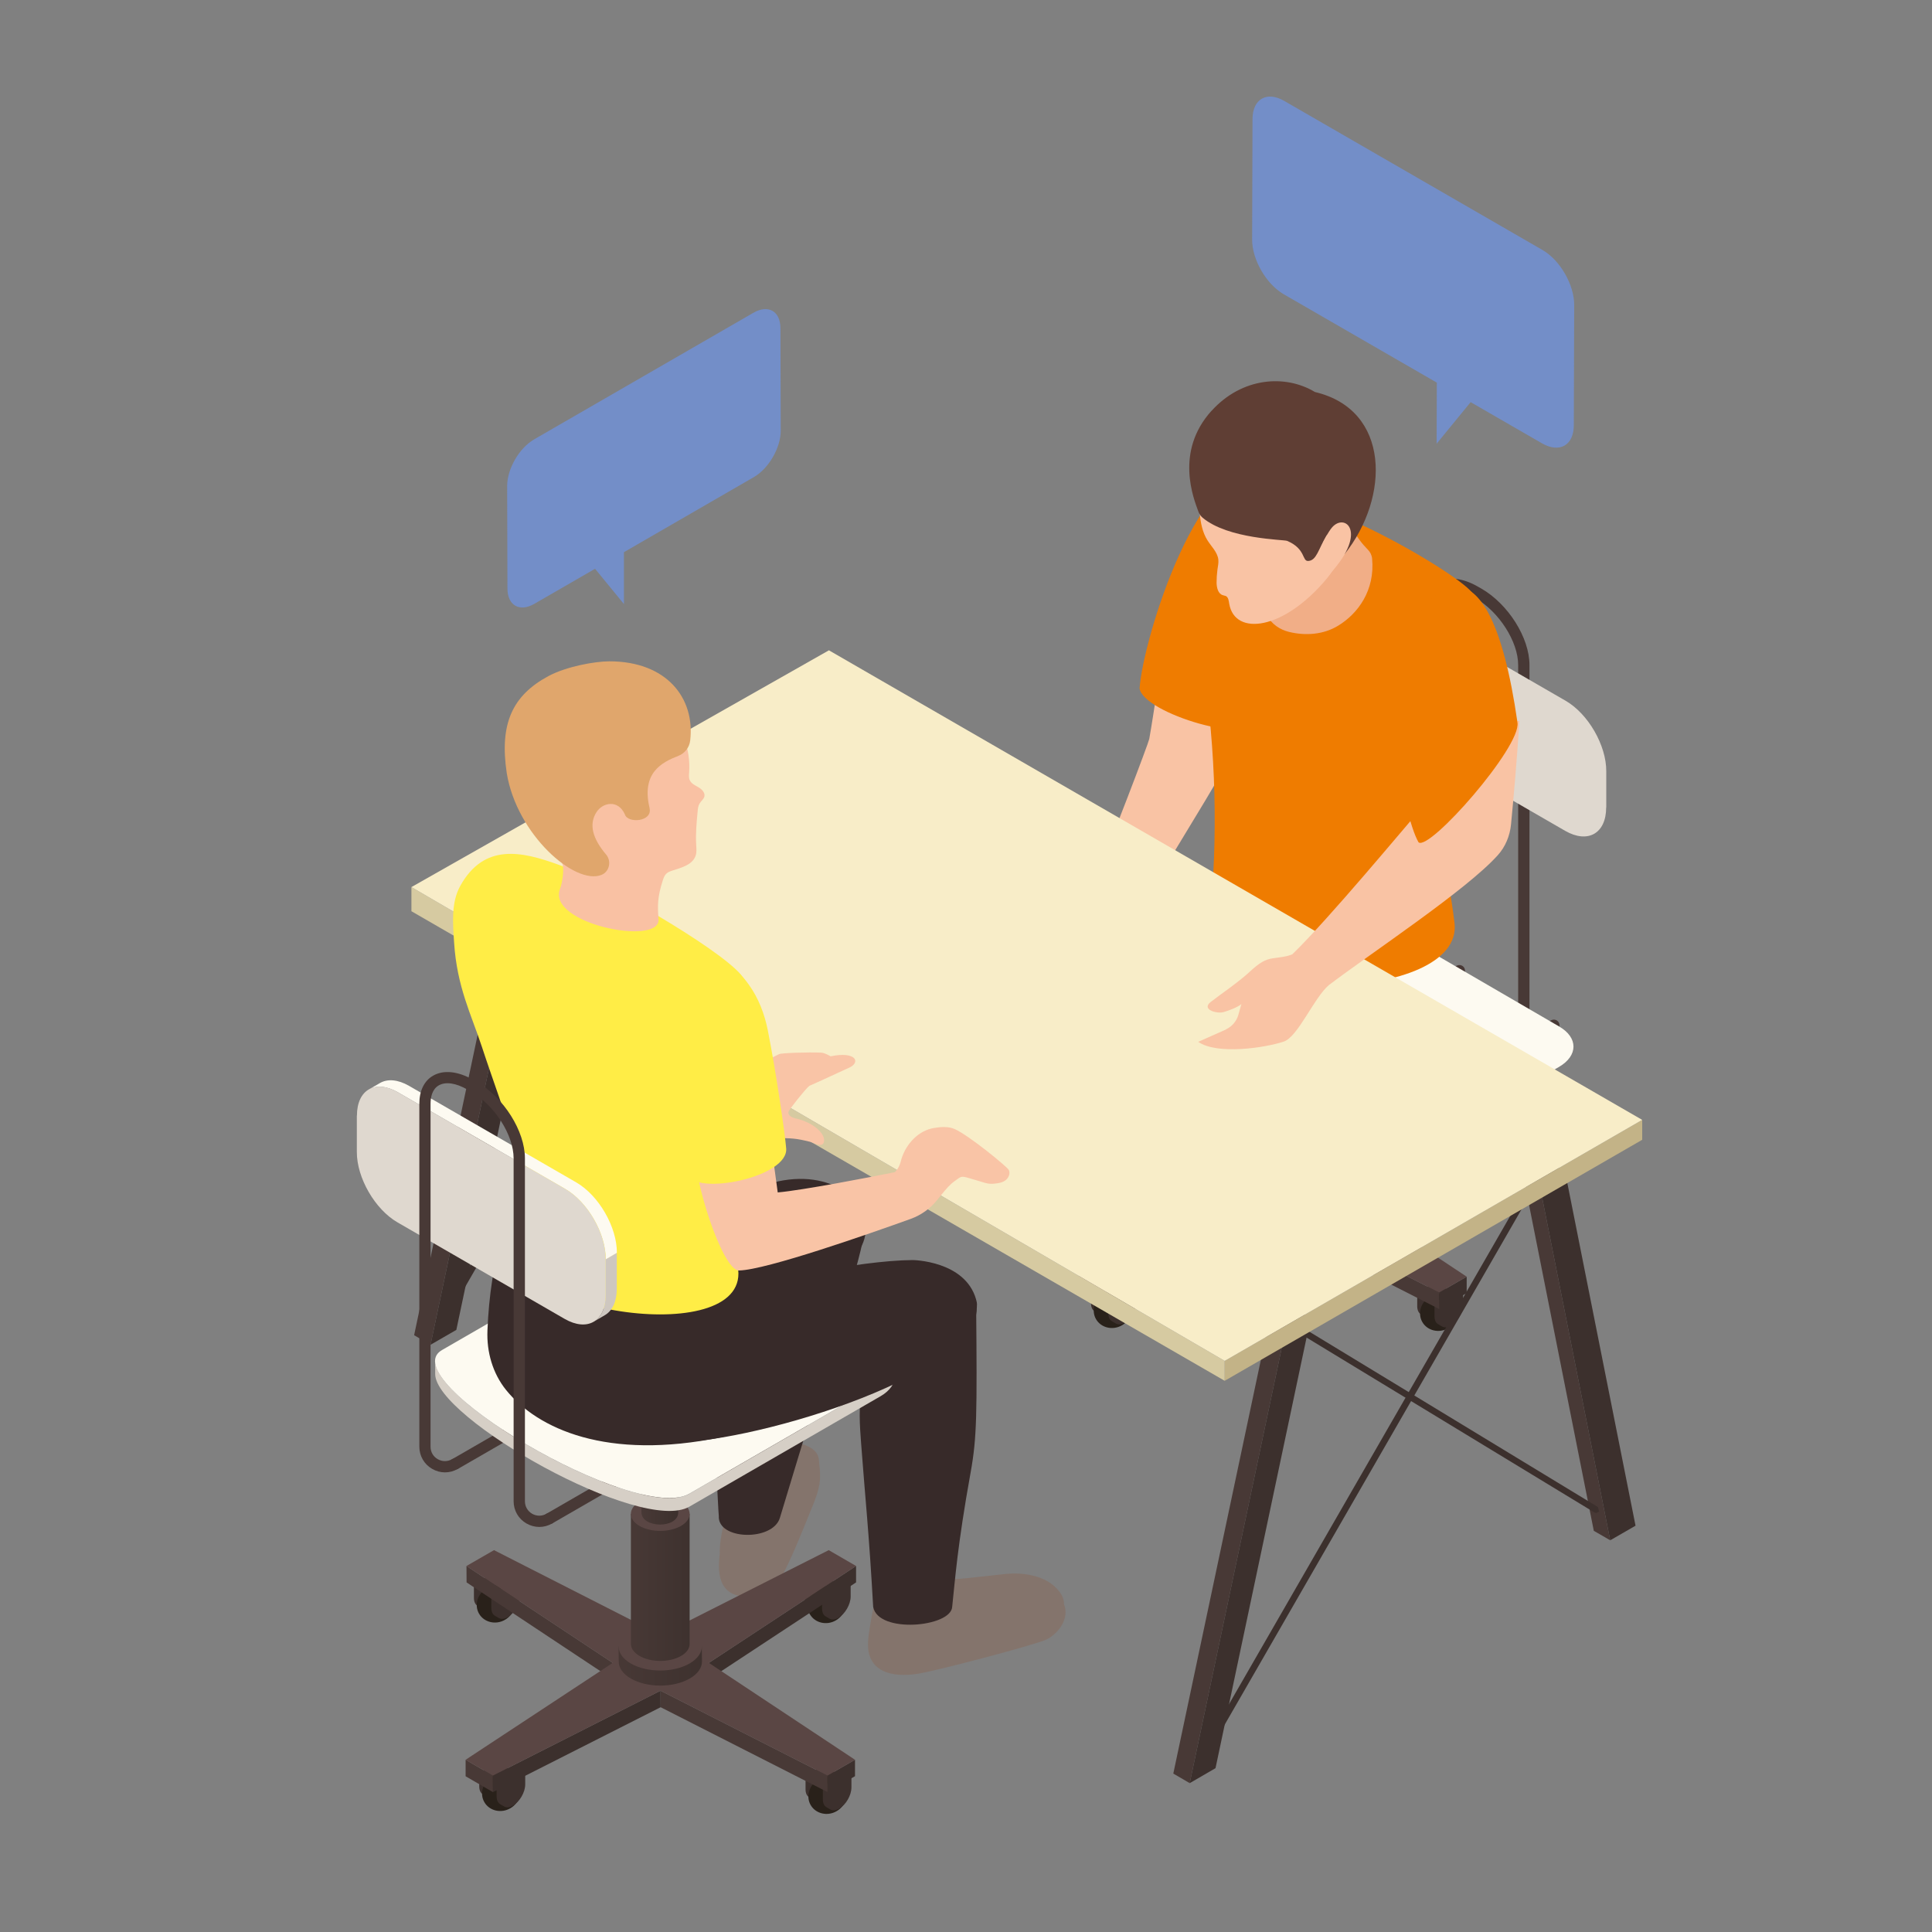 <svg xmlns="http://www.w3.org/2000/svg" xmlns:xlink="http://www.w3.org/1999/xlink" id="b" data-name="Layer 2" viewBox="0 0 200 200"><rect x="0" y="0" width="200" height="200" fill="#808080" stroke="none"/><defs><style> .i { fill: none; } .j { fill: url(#e); } .j, .k, .l, .m, .n, .o, .p, .q, .r, .s, .t, .u, .v, .w, .x, .y, .z, .aa, .ab, .ac, .ad, .ae, .af, .ag, .ah, .ai, .aj, .ak { fill-rule: evenodd; } .k { fill: url(#d); } .l { fill: url(#f); } .m { fill: url(#h); } .n { fill: url(#g); } .o { fill: #f8edc8; } .p { fill: #f9c1a3; } .q { fill: #f9c3a4; } .r { fill: #f9c4a6; } .s { fill: #483936; } .t { fill: #5a4644; } .u { fill: #84746c; } .v { fill: #3c302d; } .w { fill: #29211a; } .x { fill: #5f3e34; } .y { fill: #372a29; } .z { fill: #dfd8cf; } .aa { fill: #d6caa1; } .ab { fill: #d6cfc6; } .ac { fill: #e0a66c; } .ad { fill: #c3b387; } .ae { fill: #cec7c0; } .af { fill: #fdfaf1; } .ag { fill: #738ec8; } .ah { fill: #342a27; } .ai { fill: #f1ae87; } .aj { fill: #ffed46; } .ak { fill: #ef7c00; } </style><linearGradient id="d" data-name="GradientFill 12" x1="611.08" y1="122.46" x2="622.22" y2="122.46" gradientTransform="translate(749.01) rotate(-180) scale(1 -1)" gradientUnits="userSpaceOnUse"><stop offset="0" stop-color="#3c302d"></stop><stop offset="1" stop-color="#483936"></stop></linearGradient><linearGradient id="e" data-name="GradientFill 12" x1="612.92" y1="114.32" x2="620.79" y2="114.32" xlink:href="#d"></linearGradient><linearGradient id="f" data-name="GradientFill 12" x1="674.41" y1="172.46" x2="685.54" y2="172.46" xlink:href="#d"></linearGradient><linearGradient id="g" data-name="GradientFill 12" x1="676.24" y1="164.33" x2="684.11" y2="164.33" xlink:href="#d"></linearGradient><linearGradient id="h" data-name="GradientFill 12" x1="678.81" y1="147.7" x2="682.62" y2="147.7" xlink:href="#d"></linearGradient></defs><g id="c" data-name="Layer 1"><g><path class="s" d="m159.82,107c.46,0,.91-.12,1.33-.36.28-.16.37-.52.21-.8-.16-.28-.52-.37-.8-.21-.46.27-1.02.27-1.49,0-.46-.27-.74-.75-.74-1.29v-35.5c0-2.82-2.19-6.3-4.98-7.91l-.39-.22c-1.55-.89-3.05-1.05-4.13-.43-.93.53-1.44,1.57-1.44,2.91v35.5c0,.96.5,1.82,1.33,2.3.83.48,1.82.48,2.65,0,.28-.16.37-.52.21-.8-.16-.28-.52-.37-.8-.21-.47.27-1.02.27-1.49,0-.47-.27-.74-.75-.74-1.29v-35.5c0-.64.15-1.5.85-1.9.71-.41,1.78-.25,2.97.43l.39.22c2.43,1.4,4.4,4.49,4.4,6.9v35.5c0,.96.5,1.82,1.33,2.3.42.24.88.36,1.33.36Z"></path><path class="af" d="m115.99,107.01l19.79-11.43c2-1.15,5.24-1.15,7.25,0l18.37,10.68c1.99,1.15,1.98,3.03-.02,4.19l-19.79,11.43c-5.52,3.19-30.86-11.83-25.6-14.88Z"></path><path class="v" d="m115.49,132.04l.41.24v1.4c0,.81-.56,1.8-1.27,2.21-.36.2-.69.22-.92.08l-.4-.23c-.23-.13-.37-.42-.37-.82v-1.4s2.55-1.47,2.55-1.47Z"></path><path class="w" d="m113.46,136.56c.52.9,1.73,1.19,2.69.63.96-.55,1.32-1.74.8-2.64-.52-.9-1.73-1.19-2.69-.63-.96.56-1.32,1.74-.8,2.64Z"></path><path class="v" d="m117.28,133.07l.41.24v1.41c0,.81-.57,1.8-1.27,2.2-.36.21-.69.22-.92.08l-.4-.23c-.23-.13-.37-.42-.37-.82v-1.4s2.55-1.47,2.55-1.47Z"></path><path class="v" d="m149.26,132.34l.41.24v1.4c0,.81-.57,1.8-1.27,2.21-.36.2-.69.22-.92.08l-.4-.23c-.23-.13-.37-.42-.37-.82v-1.41s2.55-1.47,2.55-1.47Z"></path><path class="w" d="m147.24,136.86c.52.9,1.73,1.19,2.69.63.96-.56,1.32-1.74.8-2.64-.52-.9-1.73-1.19-2.69-.63-.96.55-1.32,1.74-.8,2.64Z"></path><path class="v" d="m151.05,133.38l.41.24v1.41c0,.81-.56,1.8-1.27,2.2-.36.21-.69.22-.92.08l-.4-.23c-.23-.13-.37-.42-.37-.82v-1.41s2.55-1.47,2.55-1.47Z"></path><path class="v" d="m114.93,112.52l.41.24v1.41c0,.81-.56,1.8-1.27,2.2-.36.2-.69.22-.92.08l-.4-.23c-.23-.13-.37-.42-.37-.82v-1.41s2.55-1.47,2.55-1.47Z"></path><path class="w" d="m112.91,117.04c.52.9,1.73,1.19,2.69.63.96-.56,1.32-1.74.8-2.64-.52-.9-1.73-1.19-2.69-.63-.96.56-1.32,1.74-.8,2.64Z"></path><path class="v" d="m116.73,113.56l.41.24v1.41c0,.81-.56,1.8-1.27,2.2-.36.2-.69.22-.92.08l-.4-.23c-.23-.13-.37-.42-.37-.82v-1.4s2.55-1.47,2.55-1.47Z"></path><path class="v" d="m149.18,112.59l.41.24v1.4c0,.81-.56,1.8-1.27,2.2-.36.21-.69.22-.92.08l-.4-.23c-.23-.13-.37-.42-.37-.82v-1.41s2.55-1.47,2.55-1.47Z"></path><path class="w" d="m147.16,117.11c.52.9,1.73,1.19,2.69.63.96-.56,1.32-1.74.8-2.64-.52-.91-1.73-1.19-2.69-.63-.96.56-1.32,1.74-.8,2.65Z"></path><path class="v" d="m150.97,113.62l.41.24v1.4c0,.81-.57,1.8-1.27,2.21-.36.2-.69.22-.92.08l-.4-.23c-.23-.13-.37-.42-.37-.82v-1.4s2.55-1.47,2.55-1.47Z"></path><polygon class="s" points="111.62 112.1 111.62 113.81 126.76 123.85 126.76 122.14 111.62 112.1"></polygon><polygon class="v" points="136.7 122.13 136.71 123.84 151.95 113.81 151.94 112.1 136.7 122.13"></polygon><polygon class="v" points="114.35 133.81 114.35 135.52 131.71 126.72 131.71 125.02 114.35 133.81"></polygon><polygon class="s" points="111.52 132.17 111.52 133.87 114.35 135.52 114.35 133.81 111.52 132.17"></polygon><polygon class="v" points="148.98 133.8 148.99 135.51 151.83 133.86 151.83 132.16 148.98 133.8"></polygon><polygon class="s" points="131.71 125.02 131.71 126.72 148.99 135.51 148.98 133.8 131.71 125.02"></polygon><polygon class="t" points="111.62 112.1 126.76 122.14 111.52 132.17 114.35 133.81 131.71 125.02 148.98 133.8 151.83 132.16 136.7 122.13 151.94 112.1 149.11 110.46 131.72 119.26 114.46 110.46 111.62 112.1"></polygon><path class="k" d="m135.97,120.43l.02,1.56c0,.64-.42,1.29-1.27,1.77-1.69.98-4.42.97-6.1,0-.83-.48-1.25-1.12-1.25-1.75l-.02-1.56,8.62-.02Z"></path><path class="t" d="m128.63,118.67c1.68-.97,4.42-.97,6.09,0,1.68.98,1.67,2.56-.01,3.53-1.69.98-4.42.97-6.1,0-1.67-.97-1.67-2.55.02-3.53Z"></path><path class="j" d="m134.71,106.71v13.46c.01.45-.29.91-.88,1.25-1.2.69-3.12.69-4.31,0-.59-.34-.88-.79-.88-1.24v-13.46s6.07-.01,6.07-.01Z"></path><path class="t" d="m129.52,105.47c1.19-.69,3.12-.69,4.3,0,1.19.69,1.18,1.81,0,2.49-1.2.69-3.12.69-4.31,0-1.18-.69-1.18-1.8.01-2.49Z"></path><path class="z" d="m166.27,83.59c0,2.68-1.89,3.77-4.24,2.42l-17.3-9.99c-2.34-1.35-4.22-4.62-4.21-7.29v-3.76c.02-2.68,1.9-3.77,4.25-2.42l17.3,9.99c2.34,1.35,4.22,4.62,4.21,7.29v3.76Z"></path><path class="q" d="m112.83,92.22l.1-.23c1.92-4.39,5.98-15.11,6.04-15.49.45-2.51,1.41-9.1,1.41-9.1,0,0,.84-1.78,1.75-1.11,2.54,1.85,5.12,3.58,8.03,4.49-1.63,4.12-3.27,7.92-4.14,9.92-.41.94-6.68,10.97-8.63,14.53l-.04.06-4.53-3.07Z"></path><path class="ak" d="m130.95,74.46c-1.03,2.96-12.7-.67-12.98-3.21.36-5.16,6.25-24.21,12.98-22.37,0,0,8.82.84,0,25.58Z"></path><path class="ak" d="m152.36,61.31c4.49,5.58-.97,14.08-2.38,18.95-1.54,5.34-.14,9.24.59,15.28,1.01,8.36-26.22,8.83-25.35.01v-.12c.88-8.82.66-17.72-.68-26.48-.26-1.69-.54-3.49-.84-5.41-.14-.89-.19-1.82-.16-2.72.05-1.26.11-2.19.37-3.29.39-1.65,3.28-5.54,4.87-6.13,5.36-1.97,21.82,7.72,23.57,9.9Z"></path><path class="ai" d="m131.2,63.79c.47.83,1.3,1.39,2.22,1.62,1.75.43,3.59.28,5.09-.63,2.08-1.26,3.84-3.68,3.53-6.95-.03-.35-.19-.68-.44-.93-1.13-1.14-2.47-3.07-3.26-6.98-.25-1.21-1.66-1.74-2.63-.98-3.3,2.6-5.88,7.65-5.85,9.84.01.89.43,3.36,1.34,5Z"></path><path class="q" d="m126.05,44.2c1.6-2.71,3.76-3.96,6.88-4.1.85-.04,2.24.7,3.03.99,2.96,1.07,3.52,5.99,3.64,8.77.15,3.51.01,7.33-2.28,10.07-4.43,5.3-9.48,5.95-10.07,2.58-.05-.3-.08-.67-.35-.81l-.32-.09c-.49-.15-.63-.77-.64-1.29,0-.46.03-.91.09-1.36.05-.35.13-.7.09-1.05-.1-.77-.73-1.34-1.14-2-.98-1.57-.87-4.04-.73-5.81.17-2.07.73-4.12,1.79-5.92Z"></path><path class="x" d="m125.43,42.52c3.14-3.47,7.63-3.79,10.69-1.94,7.84,1.85,7.76,10.92,3.06,16.8.49-1.55-1.58-2.41-1.87-1.92-.85,1.43-1.02,2.55-1.87,2.61-.68.05-.23-1.25-2.2-2.08-.34-.14-6.11-.17-8.75-2.4-.2-.17-.35-.4-.44-.65-.46-1.27-2.48-6.17,1.37-10.42Z"></path><path class="q" d="m137.9,54.59c1.32-1.51,3.68.42-.07,4.64-.38.43-.87.85-1.36.55-1.07-.65.66-4.31,1.43-5.19Z"></path><path class="r" d="m114.25,95.68c.51.32-.4,2.26-.69,2.79.75-.78,1.9-2.72,2.63-2.16,1.08.82-1.53,3.97-2.35,5.1-.99,1.35-2.12,2.61-3.29,3.8-.44.45-.6.67-.84.83-.68.45-2.26,1.1-4.99.87h-.03s-.02,0-.02,0l-.16-4.76c.07.01.12.01.12,0,.03-.07.08-.16.13-.26.74-1.39,3.15-4.97,3.72-4.73.47.2.19.86.04,1.19.73-.43,1.3-1.06,1.71-1.8.68-1.22,1.59-.62,1.35.34-.06.23-.17.94.11.73,1.3-1.01,1.63-2.5,2.53-1.93Z"></path><path class="r" d="m107.46,102.1c-.49-.35.54-2.24.86-2.75-.79.74-2.06,2.6-2.76,2-1.03-.88,1.76-3.87,2.65-4.95,1.07-1.29,2.27-2.47,3.51-3.6.47-.43.64-.64.88-.78.7-.41,2.32-.97,5.03-.57h.03s.02,0,.02,0l-.13,4.76c-.07-.02-.12-.02-.12,0-.04.07-.09.15-.14.25-.82,1.34-3.44,4.77-3.99,4.5-.46-.22-.14-.87.03-1.19-.76.39-1.37.98-1.82,1.7-.75,1.18-1.62.52-1.33-.42.07-.23.23-.93-.06-.73-1.36.93-1.78,2.4-2.64,1.78Z"></path><polygon class="ah" points="83.42 75.88 81.72 74.89 79.11 76.4 80.81 77.39 83.42 75.88"></polygon><polygon class="s" points="80.81 77.39 79.11 76.4 86.4 113.09 88.1 114.08 80.81 77.39"></polygon><polygon class="v" points="90.72 112.57 83.42 75.88 80.81 77.39 88.1 114.08 90.72 112.57"></polygon><polygon class="v" points="86.66 111.26 86.95 111.1 86.83 110.63 55.08 91.34 54.62 91.46 54.73 91.92 86.48 111.21 86.66 111.26"></polygon><path class="v" d="m46.7,135.41l.29-.17,33.23-57.69c.09-.16.04-.37-.12-.46-.16-.09-.37-.04-.46.12l-33.23,57.69c-.09.16-.04.37.12.46l.17.04Z"></path><polygon class="s" points="54.42 92.62 52.72 91.64 42.87 138.22 44.57 139.21 54.42 92.62"></polygon><polygon class="ah" points="57.08 91.09 55.39 90.1 52.72 91.64 54.42 92.62 57.08 91.09"></polygon><polygon class="v" points="54.42 92.62 44.57 139.21 47.24 137.67 57.08 91.09 54.42 92.62"></polygon><polygon class="ah" points="162.01 121.26 160.31 120.27 157.7 121.78 159.4 122.76 162.01 121.26"></polygon><polygon class="s" points="159.4 122.76 157.7 121.78 164.99 158.47 166.69 159.45 159.4 122.76"></polygon><polygon class="v" points="169.31 157.94 162.01 121.26 159.4 122.76 166.69 159.45 169.31 157.94"></polygon><polygon class="v" points="165.25 156.63 165.54 156.47 165.42 156.01 133.67 136.72 133.21 136.83 133.32 137.29 165.07 156.58 165.25 156.63"></polygon><path class="v" d="m125.29,180.79l.29-.17,33.23-57.69c.09-.16.04-.37-.12-.46-.16-.09-.37-.04-.46.12l-33.23,57.69c-.09.16-.04.37.12.46l.17.04Z"></path><polygon class="s" points="133.01 138 131.32 137.01 121.46 183.6 123.16 184.59 133.01 138"></polygon><polygon class="ah" points="135.68 136.46 133.98 135.47 131.32 137.01 133.01 138 135.68 136.46"></polygon><polygon class="v" points="133.01 138 123.16 184.59 125.83 183.04 135.68 136.46 133.01 138"></polygon><polygon class="ad" points="126.78 142.94 170 117.99 170 115.93 126.78 140.88 126.78 142.94"></polygon><polygon class="aa" points="42.59 94.33 126.78 142.94 126.78 140.88 42.59 91.83 42.59 94.33"></polygon><polygon class="o" points="126.78 140.88 170 115.93 85.81 67.32 42.59 91.83 126.78 140.88"></polygon><path class="u" d="m74.51,160.92c-.07-2.06.87-4.89,1.58-7.28.39-1.32.68-3.18,1.86-3.96,1.27-.84,5.83-.77,6.67.9.13.26.18.58.18.92.1.59.1,1.41.08,1.71-.06.95-.5,2.05-.77,2.71-1.36,3.35-2.05,5.12-3.42,7.77-.78,1.51-1.71,1.7-3.57,1.59-2.46-.14-2.91-2-2.62-4.36Z"></path><path class="y" d="m76.19,136.43c.86-1.56,5.16-12.29,12.54-10.66,1.59.35.04,4.66-.3,6.25,0,0-5.87,18.97-7.7,25.12-.75,2.43-6.48,2.3-6.32-.22,0,0-1.2-15.09,1.78-20.49Z"></path><path class="u" d="m90.03,168.57c.23-1.59.56-3.13.96-4.65,2.07-.22,4.27,0,6.24-.6l.09-.05c.8.45,2.41.11,6.84-.34,1.51-.15,4.13.04,5.49,1.81.37.48.5.92.49,1.32.62,1.47-.59,3.08-1.83,3.67-1.14.54-11.18,3.19-13.2,3.52-2.92.48-5.38-.25-5.25-3.24.02-.52.09-1,.18-1.46Z"></path><path class="y" d="m89.25,143.75c.21-1.03,9.3-10.65,9.3-10.65l2.5,1.89c.1,11.49.08,13.82-.57,17.43-1.38,7.64-1.61,11.14-1.91,13.92-.12,2.1-7.67,2.81-8.18,0-.43-7.71-.83-11.3-1.25-16.95-.14-1.88-.28-3.79.11-5.64Z"></path><path class="v" d="m52.16,182.04l.41.24v1.4c0,.81-.56,1.8-1.27,2.21-.36.21-.69.22-.92.08l-.4-.23c-.23-.13-.37-.42-.37-.82v-1.41s2.55-1.47,2.55-1.47Z"></path><path class="w" d="m50.14,186.56c.52.9,1.73,1.19,2.69.63.96-.55,1.32-1.74.8-2.64-.52-.9-1.73-1.19-2.69-.63-.96.56-1.32,1.74-.8,2.64Z"></path><path class="v" d="m53.96,183.08l.41.24v1.4c0,.81-.57,1.8-1.27,2.2-.36.21-.69.22-.92.08l-.4-.23c-.23-.13-.37-.42-.37-.82v-1.4s2.55-1.47,2.55-1.47Z"></path><path class="v" d="m85.94,182.35l.41.24v1.4c0,.81-.57,1.8-1.27,2.21-.36.21-.69.22-.92.08l-.4-.23c-.23-.13-.37-.42-.37-.82v-1.41s2.55-1.47,2.55-1.47Z"></path><path class="w" d="m83.92,186.86c.52.9,1.73,1.19,2.69.63.96-.56,1.32-1.74.8-2.64-.52-.9-1.73-1.19-2.69-.63-.96.56-1.32,1.74-.8,2.64Z"></path><path class="v" d="m87.73,183.38l.41.24v1.41c0,.81-.56,1.8-1.27,2.2-.36.2-.69.22-.92.08l-.4-.23c-.23-.13-.37-.42-.37-.82v-1.4s2.55-1.47,2.55-1.47Z"></path><path class="v" d="m51.61,162.53l.41.24v1.4c0,.81-.56,1.8-1.27,2.21-.36.2-.69.22-.92.08l-.4-.23c-.23-.13-.37-.42-.37-.82v-1.41s2.55-1.47,2.55-1.47Z"></path><path class="w" d="m49.59,167.05c.52.9,1.73,1.19,2.69.63.96-.56,1.32-1.74.8-2.64-.52-.9-1.73-1.19-2.69-.63-.96.55-1.32,1.74-.8,2.64Z"></path><path class="v" d="m53.41,163.56l.41.24v1.41c0,.81-.56,1.8-1.27,2.2-.36.21-.69.22-.92.08l-.4-.23c-.23-.13-.37-.42-.37-.82v-1.4s2.55-1.47,2.55-1.47Z"></path><path class="v" d="m85.86,162.59l.41.24v1.41c0,.81-.56,1.8-1.27,2.2-.36.21-.69.22-.92.08l-.4-.23c-.23-.13-.37-.42-.37-.82v-1.4s2.55-1.47,2.55-1.47Z"></path><path class="w" d="m83.84,167.11c.52.9,1.73,1.19,2.69.63.96-.56,1.32-1.74.8-2.64-.52-.91-1.73-1.19-2.69-.63-.96.56-1.32,1.74-.8,2.65Z"></path><path class="v" d="m87.65,163.63l.41.24v1.4c0,.81-.57,1.8-1.27,2.21-.36.2-.69.22-.92.08l-.4-.23c-.23-.13-.37-.42-.37-.82v-1.4s2.55-1.47,2.55-1.47Z"></path><polygon class="s" points="48.29 162.11 48.3 163.81 63.44 173.85 63.43 172.14 48.29 162.11"></polygon><polygon class="v" points="73.38 172.14 73.39 173.84 88.62 163.81 88.62 162.11 73.38 172.14"></polygon><polygon class="v" points="51.02 183.81 51.03 185.52 68.39 176.73 68.38 175.02 51.02 183.81"></polygon><polygon class="s" points="48.2 182.17 48.2 183.88 51.03 185.52 51.02 183.81 48.2 182.17"></polygon><polygon class="v" points="85.66 183.81 85.66 185.51 88.51 183.87 88.51 182.17 85.66 183.81"></polygon><polygon class="s" points="68.38 175.02 68.39 176.73 85.66 185.51 85.66 183.81 68.38 175.02"></polygon><polygon class="t" points="48.29 162.11 63.43 172.14 48.2 182.17 51.02 183.81 68.38 175.02 85.66 183.81 88.51 182.17 73.38 172.14 88.62 162.11 85.79 160.47 68.4 169.26 51.14 160.47 48.29 162.11"></polygon><path class="l" d="m72.65,170.43l.02,1.56c0,.64-.42,1.29-1.27,1.77-1.69.98-4.42.97-6.1,0-.83-.48-1.25-1.12-1.25-1.75l-.02-1.56,8.62-.02Z"></path><path class="t" d="m65.31,168.67c1.68-.97,4.42-.97,6.09,0,1.68.98,1.67,2.56-.01,3.53-1.69.98-4.42.97-6.1,0-1.67-.97-1.67-2.55.02-3.53Z"></path><path class="n" d="m71.39,156.71v13.46c.01.45-.29.91-.88,1.25-1.2.69-3.12.69-4.31,0-.59-.34-.88-.79-.89-1.24v-13.46s6.07-.01,6.07-.01Z"></path><path class="t" d="m66.2,155.47c1.19-.69,3.12-.69,4.3,0,1.19.69,1.18,1.81,0,2.49-1.2.69-3.12.69-4.31,0-1.18-.69-1.18-1.8.01-2.49Z"></path><path class="m" d="m66.4,137.57h3.81v18.98c0,1.73-3.81,1.66-3.81,0v-18.98Z"></path><path class="s" d="m56.87,157.79l.29-.08,12.16-7.02c.28-.16.37-.52.21-.8-.16-.28-.52-.37-.8-.21l-12.16,7.02c-.28.16-.37.52-.21.8.11.18.31.29.51.29Z"></path><path class="s" d="m47.1,152.15l.29-.08,9.11-5.26c.28-.16.37-.52.22-.8-.16-.28-.52-.37-.8-.22l-9.11,5.26c-.28.16-.37.52-.21.8.11.19.3.29.51.29Z"></path><path class="ab" d="m71.35,154.64l19.79-11.43c1.01-.58,1.51-1.34,1.51-2.11v1.33c0,.76-.5,1.53-1.5,2.11l-19.79,11.43c-5.01,2.89-26.3-9.18-26.31-13.73v-1.33c0,4.55,21.3,16.62,26.31,13.73Z"></path><path class="af" d="m45.75,139.76l19.79-11.43c2-1.16,5.24-1.16,7.25,0l18.37,10.68c1.99,1.15,1.98,3.03-.02,4.19l-19.79,11.43c-5.52,3.19-30.87-11.83-25.6-14.87Z"></path><path class="y" d="m94.47,130.44s5.42.05,6.57,4.06c.15.52.08.54.08.89.02,7.29-24.7,14.34-31.82,13.88-5.59-.36-8.55-4.64-12.47-8.38-2.21-2.11,26.45-10.35,37.64-10.45Z"></path><path class="y" d="m79.99,122.43c6.14-1.62,10.36,2.1,9.57,5.47-1.24,6.98-24.58,14.55-31.36,14.69-5.6.12-6.25-2.45-6.17-7.87.06-3.91,15.09-8.95,27.96-12.29Z"></path><path class="y" d="m50.46,137.73c.14-3.56.66-7.07,1.58-9.94.37-1.15,1.41-1.95,2.62-1.99,6.18-.24,21.7,1.74,22.32,6.35.78,5.42.66,9.03.1,14.04-.14,1.29-1.12,2.33-2.39,2.59-11.86,2.44-19.05-.86-22.31-4.9-1.38-1.72-2.01-3.93-1.92-6.13Z"></path><path class="aj" d="m76.71,100.92c2.78,3.3.62,8.39-.41,12.59-1.72,6.95-1.51,10.56.06,17.54,1.72,8.68-24.33,5.06-24.33-2.98,0-.74.8-2.31,1.12-2.98,1.77-3.7-.84-9.33-3.27-16.74-1.09-3.31-2.58-6.2-2.87-10.76-.13-1.99-.33-4.15.64-5.89,2.47-4.44,6.34-3.58,10.18-2.18,4.32,1.57,16.47,8.53,18.89,11.4Z"></path><path class="r" d="m80.36,117.81c1.57.02,1.98.01,3.5.39.38.09,1.42.76,1.45-.15.03-.78-1.17-1.86-2.87-2.25-.43-.1-.91-.3-.81-.73.04-.18,1.72-2.32,2.15-2.66,0,0,2.02-.9,4.16-1.9,1.17-.55.68-1.71-1.96-1.16,0,0-.57-.36-.96-.38-1.36-.06-4.11.03-4.36.15-.75.37-4.4,2.12-5.5,3.87l2.88,4.21c.55.33.95.6,2.31.62Z"></path><path class="r" d="m71.96,118.66l7.75-1.11.8,5.89c2.66-.24,9.57-1.58,12.14-2.1.15-.17.29-.35.39-.55.14-.27.21-.57.29-.86.49-1.54,1.76-2.9,3.35-3.16.71-.12,1.49-.18,2.15.11,1.49.66,5.46,3.93,5.6,4.23.17.35,0,.79-.3,1.04-.3.25-.7.33-1.09.37-.33.04-.68.04-1-.05-.49-.14-1.51-.46-2-.59-.61-.16-.67.01-1.19.37-.52.36-.93.86-1.33,1.35l-.52.64c-.71.88-1.64,1.54-2.7,1.93-4.14,1.49-14.98,5.3-17.8,5.35-1.74.03-4.89-9.85-4.55-12.88Z"></path><path class="aj" d="m81.38,118.82c.37,3.05-9.34,4.96-10.15,2.8-.67-1.66-1.26-3.54-1.74-5.21-.99-3.44-1.27-7.06-.58-10.57.51-2.6,2.33-5.38,3.77-6.03,1.98-.9,3.62.42,4.83,2.11,1.01,1.4,1.63,3.03,1.97,4.72.87,4.38,1.79,10.78,1.9,12.19Z"></path><path class="p" d="m68.88,73.41c1.71,1.69,2.63,4.14,2.46,6.54-.02.27-.05.56.06.81.16.36.56.54.91.74.34.2.69.55.61.94-.06.29-.35.48-.5.74-.14.24-.18.53-.2.81-.11,1.15-.22,2.32-.15,3.47.02.37.06.74-.05,1.09-.3.97-1.48,1.27-2.44,1.58-.52.17-.75.32-.96.98-.58,1.8-.55,2.64-.45,4.06.2,2.81-11.7.45-10.18-3.21.19-.47.49-2.1.18-2.64-.94-1.63-4.04-2.71-4.23-8.05-.41-11.4,10.53-12.24,14.95-7.86Z"></path><path class="ac" d="m67.24,83.66c.34,1.41-2.28,1.62-2.56.63-.71-1.56-2.3-1.21-2.93-.22-.83,1.29-.38,2.77,1,4.4.57.68.34,1.77-.49,2.1-2.74,1.09-8.76-4.18-9.8-10.53-.77-5.1.57-8.04,4.31-10.05,1.86-1,4.82-1.53,6.31-1.53,5.95,0,8.88,3.82,8.37,8.19-.08.71-.55,1.33-1.21,1.59-1.72.67-3.88,1.75-2.99,5.43Z"></path><path class="ae" d="m62.69,134.11v-3.76s1.16-.67,1.16-.67v3.76c-.01,1.33-.48,2.27-1.24,2.71l-1.15.67c.76-.44,1.23-1.38,1.23-2.71Z"></path><path class="af" d="m39.34,112.11c.77-.44,1.83-.38,3.01.3l17.3,9.99c2.34,1.35,4.22,4.62,4.21,7.29l-1.15.67c0-2.68-1.87-5.94-4.21-7.29l-17.3-9.99c-1.18-.68-2.24-.74-3.01-.3l1.15-.67Z"></path><path class="z" d="m36.95,115.49c0-2.68,1.89-3.77,4.24-2.42l17.3,9.99c2.34,1.35,4.22,4.62,4.21,7.29v3.76c-.02,2.68-1.9,3.77-4.25,2.42l-17.3-9.99c-2.34-1.35-4.22-4.62-4.21-7.29v-3.76Z"></path><path class="s" d="m55.83,158.07c.45,0,.91-.12,1.33-.36.28-.16.37-.52.21-.8-.16-.28-.52-.37-.8-.21-.46.27-1.02.27-1.49,0-.46-.27-.74-.75-.74-1.29v-35.5c0-2.82-2.19-6.3-4.98-7.91l-.39-.22c-1.55-.89-3.05-1.05-4.13-.43-.93.53-1.43,1.57-1.43,2.91v35.5c0,.96.5,1.82,1.33,2.3.83.48,1.82.48,2.65,0,.28-.16.37-.52.21-.8-.16-.28-.52-.37-.8-.21-.47.27-1.02.27-1.49,0-.47-.27-.74-.75-.74-1.29v-35.5c0-.64.15-1.5.85-1.9.71-.41,1.78-.25,2.96.43l.39.22c2.43,1.4,4.4,4.49,4.4,6.9v35.5c0,.96.5,1.82,1.33,2.3.42.24.88.36,1.33.36Z"></path><path class="ag" d="m55.29,45.49c-1.55.89-2.79,3.05-2.79,4.83l.03,10.59c0,1.77,1.26,2.49,2.8,1.59l6.27-3.62,2.99,3.65v-5.37s13.45-7.77,13.45-7.77c1.54-.89,2.79-3.05,2.78-4.82l-.03-10.59c0-1.77-1.26-2.49-2.8-1.6l-22.71,13.11Z"></path><path class="ag" d="m159.68,25.88c1.82,1.05,3.28,3.59,3.28,5.68l-.04,12.46c0,2.08-1.48,2.92-3.3,1.87l-7.38-4.26-3.52,4.3.02-6.32-15.85-9.15c-1.81-1.05-3.28-3.58-3.27-5.67l.04-12.46c0-2.08,1.48-2.93,3.29-1.88l26.73,15.43Z"></path><path class="q" d="m126.89,106.57c.63-.29,1.11-.84,1.3-1.5.11-.38.23-.8.32-1.13-.42.35-1.3.67-1.84.83-.7.2-2.32-.26-1.36-1.03.88-.7,2.94-2.08,4.2-3.27.26-.25.82-.71,1.14-.88.32-.19.69-.33,1.13-.39.76-.11,1.41-.16,2-.41,3.86-3.75,11.52-13.02,13.48-15.25.31-.35.45-.81.39-1.28-.34-2.52-.88-5.12-1.33-7.73-.2-1.12.87-2.04,1.95-1.69,2.99.97,5.98,1.83,9.02,1.79-.28,4.43-.66,8.54-.87,10.72-.12,1.18-.58,2.31-1.38,3.19-3.23,3.6-13.03,10.06-17.48,13.44-1.55,1.32-3.2,5.37-4.68,5.85-1.97.65-6.9,1.38-8.84.02l2.86-1.27Z"></path><path class="ak" d="m157.09,74.81c.38,2.51-9.1,13.3-10.24,12.39-1.67-2.85-4.63-18.23.74-24.57,0,0,6.46-9.06,9.5,12.18Z"></path><rect class="i" width="200" height="200"></rect></g></g></svg>